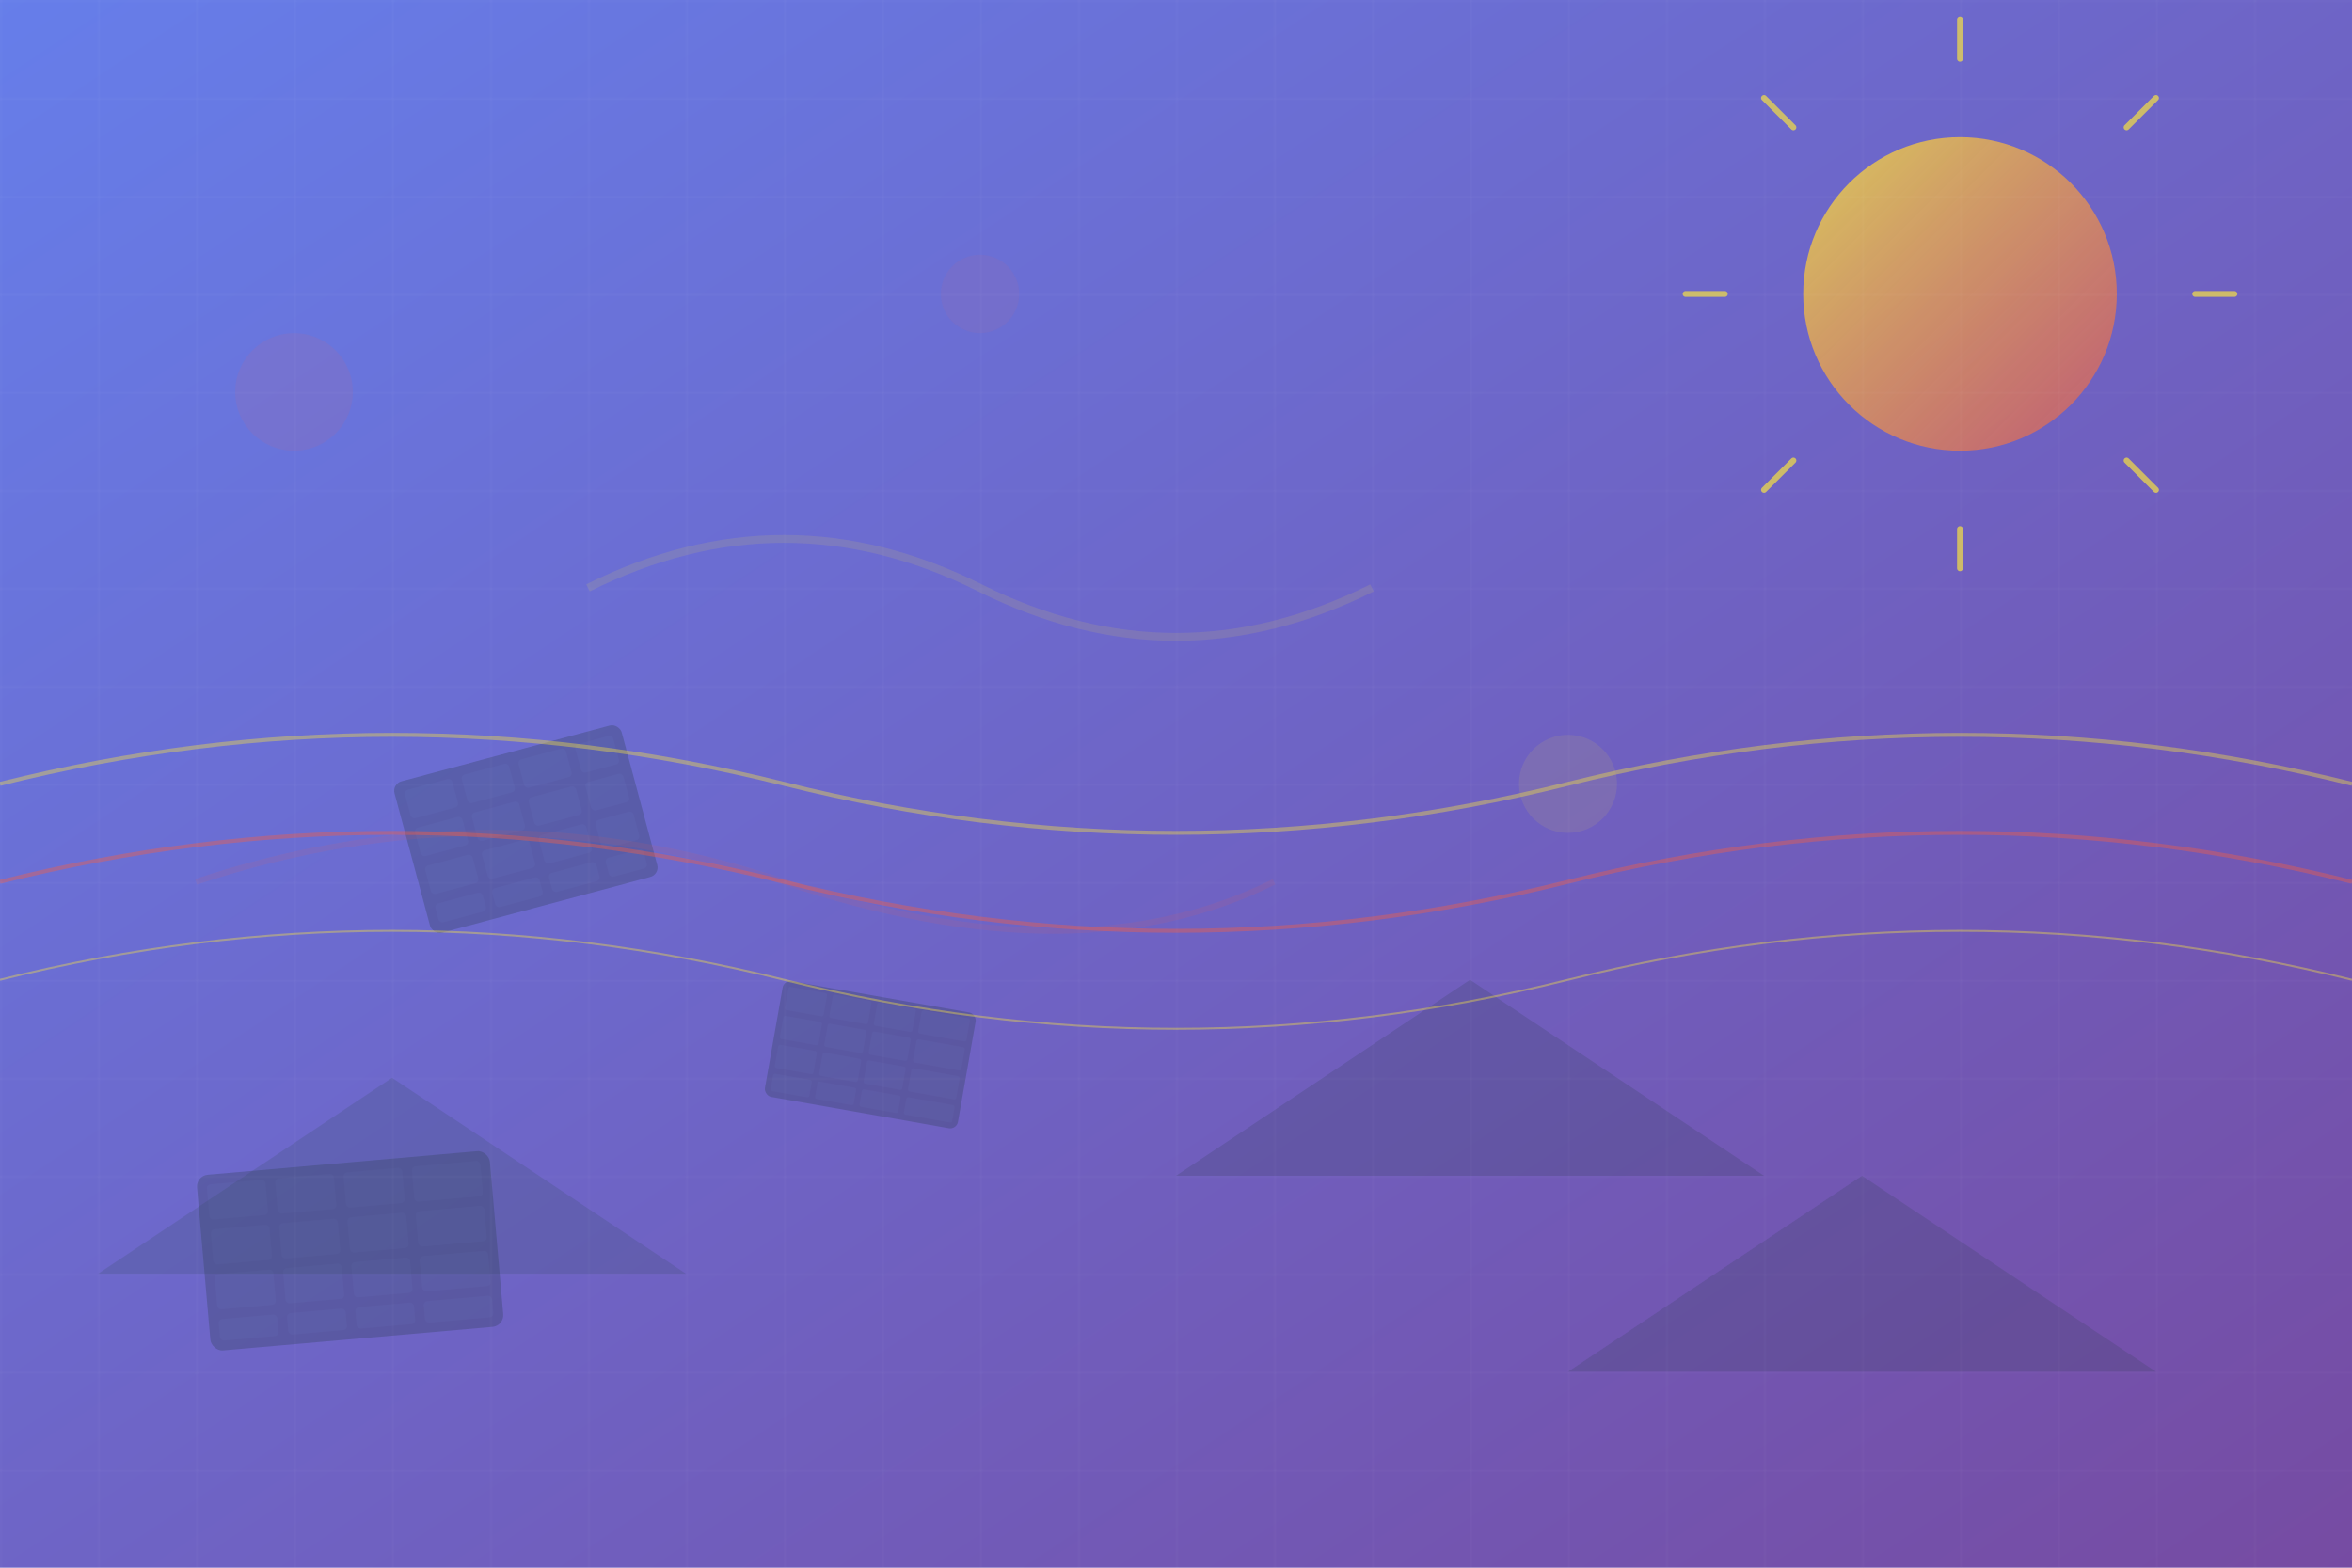 <svg xmlns="http://www.w3.org/2000/svg" viewBox="0 0 1200 800" preserveAspectRatio="xMidYMid slice">
  <!-- Gradient background -->
  <defs>
    <linearGradient id="skyGradient" x1="0%" y1="0%" x2="100%" y2="100%">
      <stop offset="0%" style="stop-color:#667eea;stop-opacity:1" />
      <stop offset="100%" style="stop-color:#764ba2;stop-opacity:1" />
    </linearGradient>
    
    <linearGradient id="sunGradient" x1="0%" y1="0%" x2="100%" y2="100%">
      <stop offset="0%" style="stop-color:#f5e042;stop-opacity:0.8" />
      <stop offset="100%" style="stop-color:#f55d42;stop-opacity:0.6" />
    </linearGradient>
    
    <filter id="glow">
      <fegaussianblur stdDeviation="4" result="coloredBlur"/>
      <femerge> 
        <femergenode in="coloredBlur"/>
        <femergenode in="SourceGraphic"/>
      </femerge>
    </filter>
  </defs>
  
  <!-- Background -->
  <rect width="1200" height="800" fill="url(#skyGradient)"/>
  
  <!-- Sun -->
  <circle cx="1000" cy="150" r="80" fill="url(#sunGradient)" filter="url(#glow)"/>
  
  <!-- Sun rays -->
  <g transform="translate(1000, 150)" stroke="#f5e042" stroke-width="3" stroke-linecap="round" opacity="0.7">
    <line x1="-120" y1="0" x2="-140" y2="0"/>
    <line x1="120" y1="0" x2="140" y2="0"/>
    <line x1="0" y1="-120" x2="0" y2="-140"/>
    <line x1="0" y1="120" x2="0" y2="140"/>
    <line x1="-85" y1="-85" x2="-100" y2="-100"/>
    <line x1="85" y1="-85" x2="100" y2="-100"/>
    <line x1="-85" y1="85" x2="-100" y2="100"/>
    <line x1="85" y1="85" x2="100" y2="100"/>
  </g>
  
  <!-- Abstract solar panels -->
  <g opacity="0.3">
    <!-- Panel group 1 -->
    <g transform="translate(200, 400) rotate(-15)">
      <rect x="0" y="0" width="120" height="80" fill="#2c3e50" rx="5"/>
      <g fill="#34495e">
        <rect x="5" y="5" width="25" height="15" rx="2"/>
        <rect x="35" y="5" width="25" height="15" rx="2"/>
        <rect x="65" y="5" width="25" height="15" rx="2"/>
        <rect x="95" y="5" width="20" height="15" rx="2"/>
        <rect x="5" y="25" width="25" height="15" rx="2"/>
        <rect x="35" y="25" width="25" height="15" rx="2"/>
        <rect x="65" y="25" width="25" height="15" rx="2"/>
        <rect x="95" y="25" width="20" height="15" rx="2"/>
        <rect x="5" y="45" width="25" height="15" rx="2"/>
        <rect x="35" y="45" width="25" height="15" rx="2"/>
        <rect x="65" y="45" width="25" height="15" rx="2"/>
        <rect x="95" y="45" width="20" height="15" rx="2"/>
        <rect x="5" y="65" width="25" height="10" rx="2"/>
        <rect x="35" y="65" width="25" height="10" rx="2"/>
        <rect x="65" y="65" width="25" height="10" rx="2"/>
        <rect x="95" y="65" width="20" height="10" rx="2"/>
      </g>
    </g>
    
    <!-- Panel group 2 -->
    <g transform="translate(400, 500) rotate(10)">
      <rect x="0" y="0" width="100" height="60" fill="#2c3e50" rx="4"/>
      <g fill="#34495e">
        <rect x="3" y="3" width="20" height="12" rx="1"/>
        <rect x="26" y="3" width="20" height="12" rx="1"/>
        <rect x="49" y="3" width="20" height="12" rx="1"/>
        <rect x="72" y="3" width="25" height="12" rx="1"/>
        <rect x="3" y="18" width="20" height="12" rx="1"/>
        <rect x="26" y="18" width="20" height="12" rx="1"/>
        <rect x="49" y="18" width="20" height="12" rx="1"/>
        <rect x="72" y="18" width="25" height="12" rx="1"/>
        <rect x="3" y="33" width="20" height="12" rx="1"/>
        <rect x="26" y="33" width="20" height="12" rx="1"/>
        <rect x="49" y="33" width="20" height="12" rx="1"/>
        <rect x="72" y="33" width="25" height="12" rx="1"/>
        <rect x="3" y="48" width="20" height="9" rx="1"/>
        <rect x="26" y="48" width="20" height="9" rx="1"/>
        <rect x="49" y="48" width="20" height="9" rx="1"/>
        <rect x="72" y="48" width="25" height="9" rx="1"/>
      </g>
    </g>
    
    <!-- Panel group 3 -->
    <g transform="translate(100, 600) rotate(-5)">
      <rect x="0" y="0" width="150" height="90" fill="#2c3e50" rx="6"/>
      <g fill="#34495e">
        <rect x="5" y="5" width="30" height="18" rx="2"/>
        <rect x="40" y="5" width="30" height="18" rx="2"/>
        <rect x="75" y="5" width="30" height="18" rx="2"/>
        <rect x="110" y="5" width="35" height="18" rx="2"/>
        <rect x="5" y="28" width="30" height="18" rx="2"/>
        <rect x="40" y="28" width="30" height="18" rx="2"/>
        <rect x="75" y="28" width="30" height="18" rx="2"/>
        <rect x="110" y="28" width="35" height="18" rx="2"/>
        <rect x="5" y="51" width="30" height="18" rx="2"/>
        <rect x="40" y="51" width="30" height="18" rx="2"/>
        <rect x="75" y="51" width="30" height="18" rx="2"/>
        <rect x="110" y="51" width="35" height="18" rx="2"/>
        <rect x="5" y="74" width="30" height="11" rx="2"/>
        <rect x="40" y="74" width="30" height="11" rx="2"/>
        <rect x="75" y="74" width="30" height="11" rx="2"/>
        <rect x="110" y="74" width="35" height="11" rx="2"/>
      </g>
    </g>
  </g>
  
  <!-- Abstract geometric shapes -->
  <g opacity="0.2">
    <!-- Triangular shapes representing rooftops -->
    <polygon points="600,600 750,500 900,600" fill="#2c3e50"/>
    <polygon points="50,650 200,550 350,650" fill="#34495e"/>
    <polygon points="800,700 950,600 1100,700" fill="#2c3e50"/>
    
    <!-- Circular elements -->
    <circle cx="150" cy="200" r="30" fill="#f55d42" opacity="0.4"/>
    <circle cx="800" cy="400" r="25" fill="#f5e042" opacity="0.5"/>
    <circle cx="500" cy="150" r="20" fill="#f55d42" opacity="0.3"/>
    
    <!-- Abstract lines representing energy flow -->
    <path d="M300,300 Q400,250 500,300 T700,300" stroke="#f5e042" stroke-width="4" fill="none" opacity="0.6"/>
    <path d="M100,450 Q250,400 400,450 T650,450" stroke="#f55d42" stroke-width="3" fill="none" opacity="0.5"/>
  </g>
  
  <!-- Energy waves -->
  <g opacity="0.4">
    <path d="M0,400 Q200,350 400,400 T800,400 Q1000,350 1200,400" stroke="#f5e042" stroke-width="2" fill="none"/>
    <path d="M0,450 Q200,400 400,450 T800,450 Q1000,400 1200,450" stroke="#f55d42" stroke-width="2" fill="none"/>
    <path d="M0,500 Q200,450 400,500 T800,500 Q1000,450 1200,500" stroke="#f5e042" stroke-width="1" fill="none"/>
  </g>
  
  <!-- Subtle grid pattern -->
  <defs>
    <pattern id="grid" width="50" height="50" patternUnits="userSpaceOnUse">
      <path d="M 50 0 L 0 0 0 50" fill="none" stroke="#ffffff" stroke-width="0.5" opacity="0.1"/>
    </pattern>
  </defs>
  <rect width="1200" height="800" fill="url(#grid)"/>
</svg>
